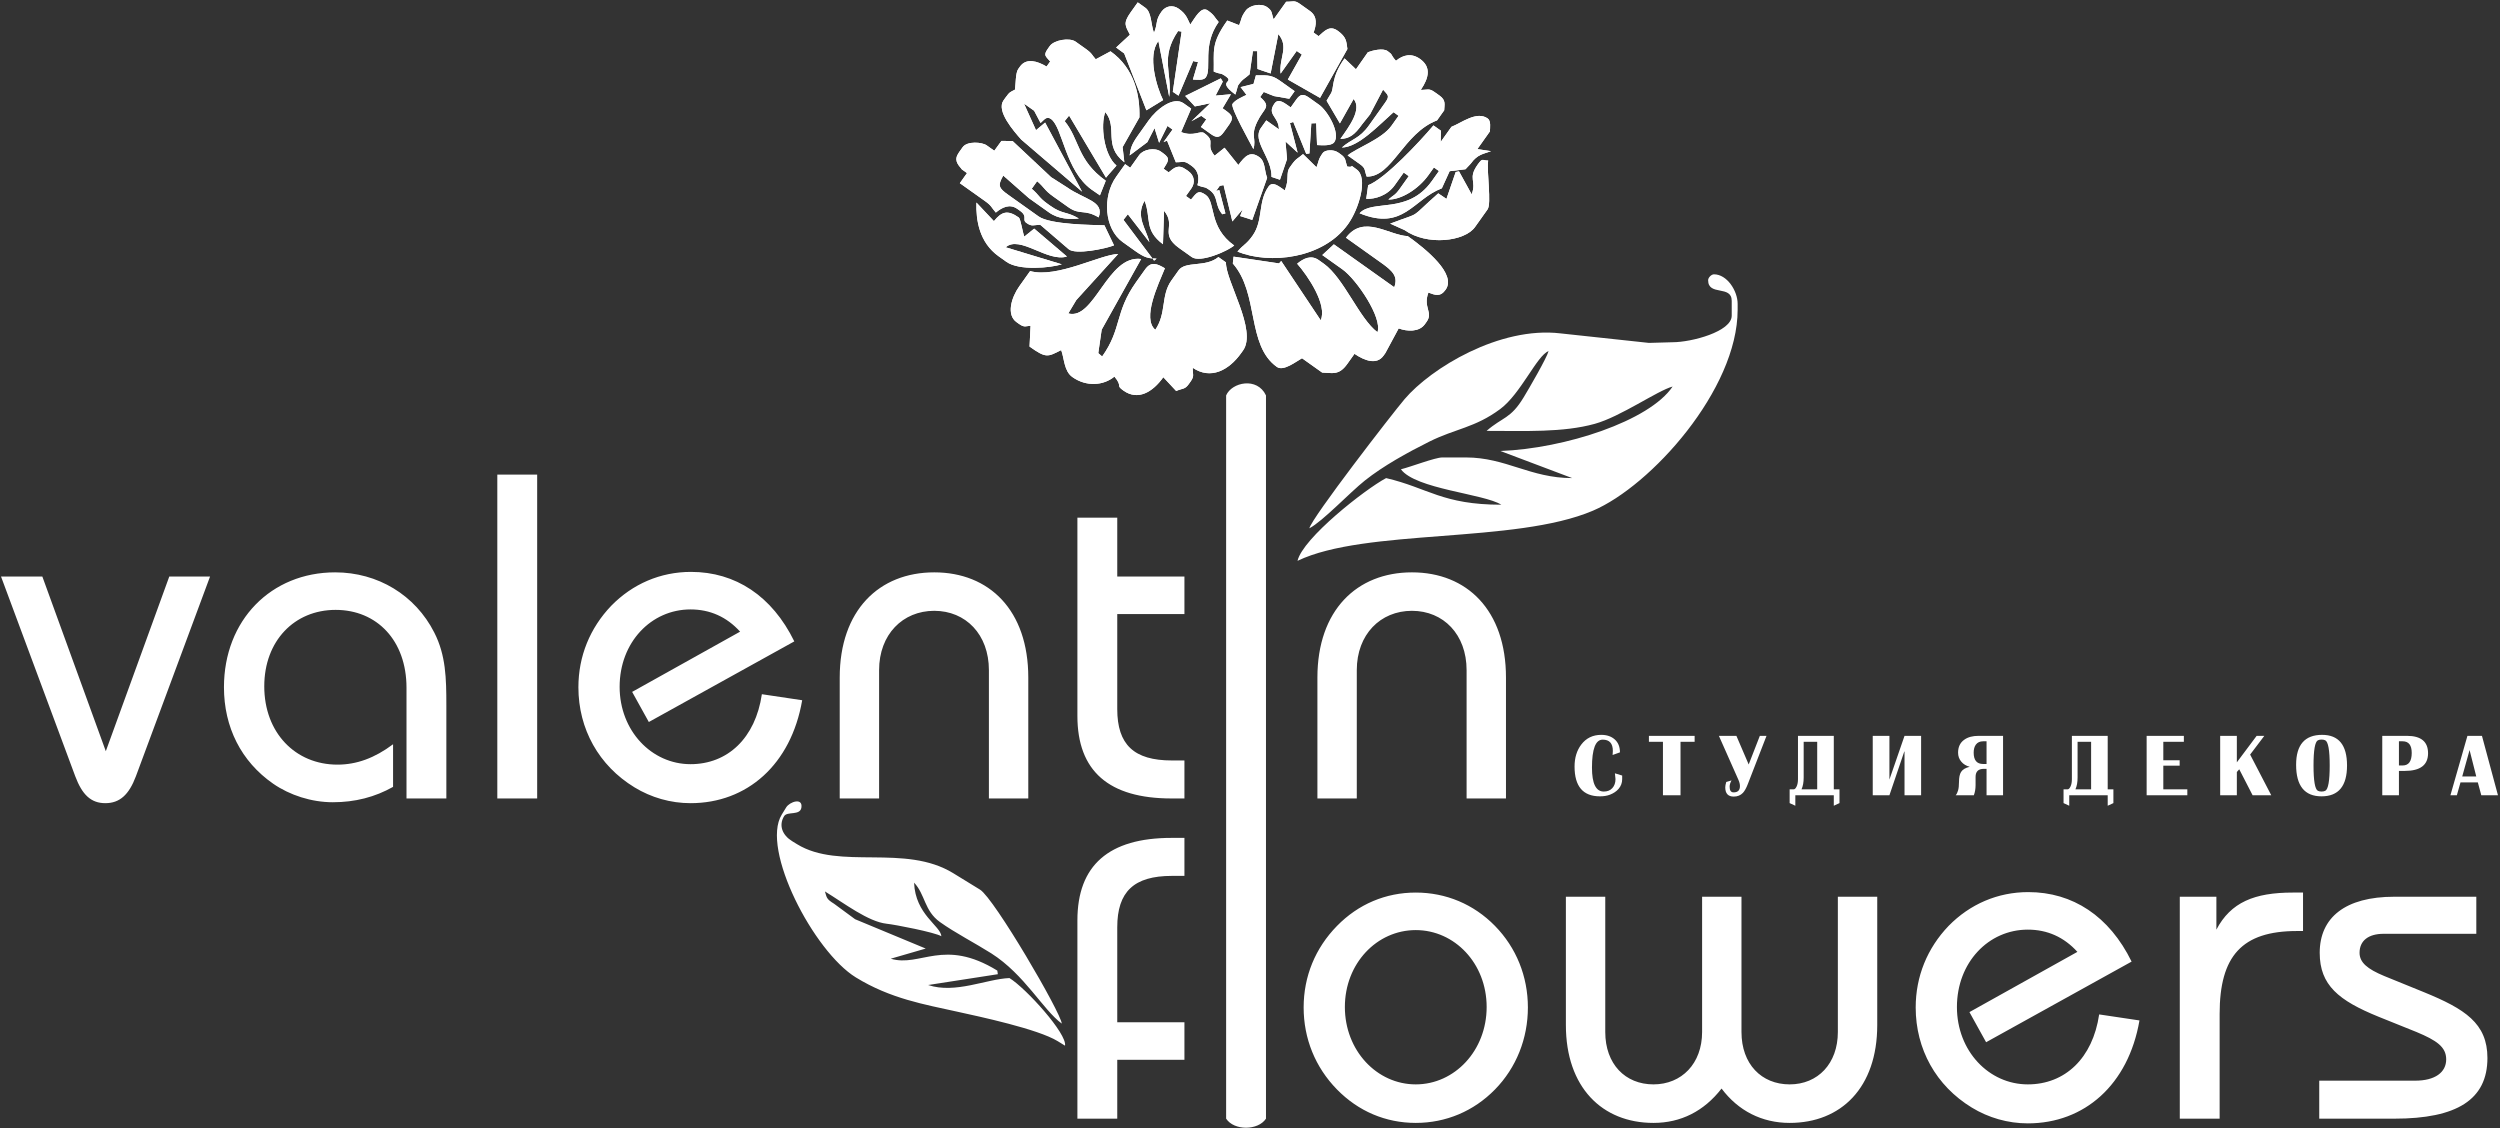 <?xml version="1.0" encoding="UTF-8"?> <svg xmlns="http://www.w3.org/2000/svg" width="656" height="296" viewBox="0 0 656 296" fill="none"><rect x="0" y="0" width="656" height="296" fill="#333333" stroke="none"/> <path fill-rule="evenodd" clip-rule="evenodd" d="M368.553 60.371L364.777 58.681C373.582 55.341 369.331 57.862 377.399 50.733L379.545 52.199L381.971 45.142L382.842 44.958L386.171 50.998C387.539 47.334 385.059 46.962 387.759 43.166C389.083 41.304 388.915 42.145 390.492 42.123C390.086 45.188 391.424 53.411 390.329 54.95L387.037 59.579C384.351 63.356 374.475 64.582 368.553 60.371V60.371Z" fill="white"></path> <path fill-rule="evenodd" clip-rule="evenodd" d="M378.122 34.32L378.033 37.244L380.855 33.277C383.424 32.302 387.475 29.025 390.376 31.088C391.283 31.734 390.974 33.591 390.949 34.483L387.656 39.122L391.242 39.669C389.265 40.419 387.693 40.459 385.967 42.887L384.538 44.414L380.385 44.924L378.341 49.41C370.77 52.281 368.269 60.685 356.756 55.962C360.086 52.22 369.413 56.363 375.696 47.529L377.577 44.884L376.255 43.944L374.844 45.927C372.214 49.626 367.602 52.456 364.294 52.362C365.694 51.125 366.036 51.312 367.306 49.527L369.657 46.221L368.335 45.28L365.984 48.586C364.041 51.319 360.903 52.255 358.496 52.192L359.005 48.6C363.389 46.938 372.34 37.407 376.138 32.909L378.122 34.32V34.32Z" fill="white"></path> <path fill-rule="evenodd" clip-rule="evenodd" d="M358.933 13.704C360.135 13.248 362.892 12.537 364.12 13.41C365.634 14.487 364.73 14.181 366.295 15.953C368.165 14.403 370.344 13.854 372.613 15.468C375.612 17.601 374.942 20.446 372.818 23.579C374.579 23.628 374.921 23.083 376.403 24.137L377.725 25.078C379.493 26.335 379.002 27.423 378.959 28.942L377.078 31.587C368.251 34.935 365.294 46.526 358.622 46.338C357.997 44.69 358.401 44.189 356.918 43.134L353.612 40.783C355.983 38.82 362.637 36.494 365.103 33.026L366.984 30.381L365.662 29.441C361.724 32.92 356.451 38.65 352.099 38.711C354.791 36.333 356.659 36.5 359.255 32.849L363.487 26.899C364.788 25.07 364.108 24.946 362.915 23.505L359.506 30.008L357.463 32.57C355.51 35.315 354.113 36.415 351.717 36.449C354.077 33.131 357.416 28.666 355.186 25.972L351.588 32.379L348.096 26.428L349.147 24.664C350.192 23.194 349.106 20.523 352.806 15.32L355.801 18.179L358.933 13.704V13.704Z" fill="white"></path> <path fill-rule="evenodd" clip-rule="evenodd" d="M353.524 43.707C355.882 44.083 353.45 42.659 355.978 44.457C359.087 46.668 356.561 54.836 353.743 58.797C347.258 67.916 333.114 69.473 324.709 66.024C326.352 64.079 327.041 64.146 328.662 61.866C331.547 57.81 329.995 52.993 332.88 48.937C333.964 47.412 335.645 48.961 337.126 49.965C338.401 46.858 337.334 45.473 338.434 43.926L338.904 43.265C340.174 41.48 340.517 41.667 341.917 40.43L345.442 43.885C346.123 42.184 345.833 41.922 347.103 40.136C347.676 39.332 349.882 39.125 351.159 40.034L351.82 40.504C353.303 41.558 352.899 42.059 353.524 43.707V43.707Z" fill="white"></path> <path fill-rule="evenodd" clip-rule="evenodd" d="M323.49 69.139L323.688 67.341L335.625 69.119L336.185 68.479L346.556 84.041C348.329 80.005 343.208 72.407 340.373 69.199C342.011 67.842 344.001 66.802 346.03 68.245L347.352 69.185C352.636 72.943 356.693 83.631 361.442 87.17C362.823 83.47 355.987 73.335 352.259 70.684L346.97 66.922L350.002 64.109L365.85 75.372C366.902 72.555 365.48 71.126 362.442 68.966L353.186 62.382C357.806 56.183 364.323 61.703 369.407 61.972C374.34 65.48 382.222 71.951 379.339 76.005C377.91 78.014 376.596 77.434 374.813 76.769C373.347 80.695 376.122 81.927 374.357 84.409L373.887 85.07C372.387 87.18 369.194 86.998 367.011 86.171L363.528 92.637L363.057 93.298C361.252 95.836 358.093 94.656 355.417 92.842L353.536 95.486C351.326 98.594 349.622 97.839 346.939 97.763L341.649 94.001C340.072 94.874 336.779 97.507 335.052 96.279C327.066 90.599 330.413 76.974 323.49 69.139V69.139Z" fill="white"></path> <path fill-rule="evenodd" clip-rule="evenodd" d="M340.096 26.192C341.179 24.669 341.966 24.535 343.49 25.619L346.135 27.5C348.406 29.116 351.771 34.974 350.116 37.301C349.339 38.393 346.691 38.096 345.59 38.065L345.369 32.327L344.09 32.373L343.594 40.273L342.744 40.362L339.351 32.002L338.487 32.309L340.499 40.053L337.311 37.119L337.719 41.745L335.863 47.161L333.641 46.437C333.775 41.288 328.421 37.008 330.868 33.567L332.278 31.584L335.584 33.935C335.536 30.513 332.311 30.138 334.439 27.146C335.523 25.622 337.204 27.171 338.685 28.175L340.096 26.192V26.192Z" fill="white"></path> <path fill-rule="evenodd" clip-rule="evenodd" d="M270.151 90.94L270.421 85.501C269.228 85.513 268.886 86.058 267.404 85.004L266.743 84.533C264.027 82.602 265.361 78.077 267.478 75.101L270.3 71.133C277.327 73.085 288.88 66.718 293.398 66.654L282.431 78.722L280.32 82.242C287.181 84.148 290.601 66.793 299.437 67.962L289.082 86.504L288.188 92.661L289.208 93.542C294.419 86.216 292.456 81.977 298.129 74.001L300.48 70.695C302.023 68.526 303.578 69.163 305.667 70.401C303.929 74.637 299.632 83.561 303.153 86.534C306.137 82.134 304.56 77.556 307.371 73.605L309.252 70.96C311.079 68.391 316.332 70.25 319.714 67.449L321.697 68.86C321.561 73.672 329.947 86.657 326.177 91.958L325.706 92.619C322.438 97.215 317.658 99.683 312.982 96.512C312.932 98.273 313.478 98.615 312.423 100.097L311.953 100.758C310.899 102.241 310.398 101.838 308.624 102.594L305.253 98.98C302.456 102.912 298.587 105.19 294.791 102.491C292.642 100.962 294.699 101.563 292.426 98.817C289.566 101.186 285.069 101.55 281.391 98.934C279.172 97.356 279.282 94.052 278.453 91.866C274.893 93.656 274.544 94.064 270.151 90.94V90.94Z" fill="white"></path> <path fill-rule="evenodd" clip-rule="evenodd" d="M330.412 41.208C332.056 42.377 331.723 44.629 332.498 46.674L328.591 57.712L325.413 56.69L326.092 54.911L323.373 58.104L321.062 48.572L320.053 48.774L319.112 50.096L319.946 49.878L321.553 56.007L320.728 56.223C318.567 53.614 319.862 51.625 317.32 49.817C315.921 48.823 316.28 49.434 314.205 48.597C314.694 46.835 314.56 44.867 312.78 43.601L312.119 43.131C310.637 42.077 310.295 42.622 308.534 42.573L306.227 36.895L305.316 37.297L307.668 33.992L306.345 33.051L304.149 37.472L302.951 33.624L301.06 37.308L296.418 40.786C296.67 38.968 296.878 37.963 298.616 35.519L301.438 31.552C303.484 28.675 307.877 25.18 310.577 27.101L312.561 28.511L309.917 34.665C313.327 35.938 314.905 34.161 315.969 34.918C319.268 37.264 316.16 37.767 318.716 40.854L321.321 38.763L324.942 43.296C326.706 40.933 328.057 39.533 330.412 41.208V41.208Z" fill="white"></path> <path fill-rule="evenodd" clip-rule="evenodd" d="M328.899 39.136C328.121 37.6 322.775 28.148 323.405 27.263C324.201 26.143 326.043 25.418 327.079 24.898L325.526 22.852L328.919 22.011L329.552 19.759C331.823 19.859 333.321 19.381 335.748 21.108L339.715 23.929L338.304 25.912L334.269 25.208L331.604 24.134L330.664 25.456C333.737 28.191 331.663 28.248 329.899 31.941C328.06 35.793 329.731 36.14 328.899 39.136V39.136Z" fill="white"></path> <path fill-rule="evenodd" clip-rule="evenodd" d="M322.997 24.728L320.804 28.414C322.756 29.86 324.13 30.442 322.566 32.641L321.155 34.625C320.072 36.148 319.284 36.281 317.761 35.197L315.116 33.316L316.527 31.333L315.205 30.392L312.628 31.815L317.561 27.093L313.535 27.925L310.99 25.18L320.337 20.557L320.858 21.419L318.966 25.091L322.997 24.728V24.728Z" fill="white"></path> <path fill-rule="evenodd" clip-rule="evenodd" d="M304.567 39.751L305.228 40.221C307.227 41.643 306.503 42.3 305.331 44.277L306.653 45.217C308.118 44.004 309.17 43.025 311.179 44.453L311.84 44.924C313.388 46.025 313.704 47.902 312.604 49.45L311.193 51.433L312.515 52.373C313.998 50.617 314.381 49.718 316.38 51.139C319.087 53.065 317.034 59.57 323.857 64.423C322.009 65.953 314.95 69.039 312.734 67.463L309.429 65.112C304.077 61.306 308.766 59.319 305.447 55.312L305.164 64.084C300.153 60.335 302.108 57.319 300.349 52.681C297.899 56.814 300.738 59.967 301.597 63.525L295.944 56.223L294.795 57.691L302.833 68.393L303.492 67.859C301.373 67.836 300.368 67.628 297.924 65.89L294.618 63.539C289.748 60.075 289.209 51.546 292.885 46.377L295.237 43.071L296.559 44.012L298.91 40.706C300.007 39.164 303.025 38.655 304.567 39.751V39.751Z" fill="white"></path> <path fill-rule="evenodd" clip-rule="evenodd" d="M322.039 5.385L325.154 6.605C325.863 4.876 325.574 4.614 326.844 2.829C327.94 1.287 330.959 0.777 332.501 1.874C333.983 2.928 333.58 3.429 334.205 5.077L337.497 0.449C339.258 0.499 339.6 -0.047 341.082 1.008L343.727 2.889C345.755 4.331 345.425 6.553 344.681 8.546L346.004 9.486C347.59 8.085 348.907 6.573 350.999 8.061C353.366 9.745 353.279 10.913 353.556 12.866L346.377 25.689L337.933 20.864L341.608 14.319L340.258 13.365L336.026 19.315C335.607 15.02 338.285 12.379 335.439 8.942L333.411 19.274L329.955 18.106L329.894 13.417L328.762 13.415L327.885 19.516C326.515 20.758 326.173 20.57 324.903 22.356C324.774 22.537 324.499 23.888 324.154 24.81C318.979 20.953 324.19 21.849 321.597 20.005C320.199 19.011 320.557 19.622 318.482 18.785C318.634 13.387 317.644 11.564 322.039 5.385V5.385Z" fill="white"></path> <path fill-rule="evenodd" clip-rule="evenodd" d="M278.621 69.359C275.721 70.262 267.49 71.127 264.069 68.694L262.086 67.283C256.912 63.604 256.08 57.725 256.209 53.148L260.805 58.026C262.795 55.583 264.342 54.95 267.346 57.087C267.788 57.401 268.332 60.923 268.772 62.082L271.376 59.991L279.963 67.31C274.865 68.888 267.604 61.626 263.891 64.887L278.621 69.359V69.359Z" fill="white"></path> <path fill-rule="evenodd" clip-rule="evenodd" d="M294.989 14.023L292.869 12.467L296.488 9.115C295.334 6.819 294.601 6.169 296.665 3.267L298.546 0.623L300.529 2.033C302.212 3.23 301.978 6.448 302.806 8.631C303.91 5.939 303.067 5.464 304.775 3.062C305.876 1.514 307.753 1.198 309.301 2.298C311.318 3.733 311.517 4.831 312.328 6.442C313.609 4.641 315.189 1.508 316.942 2.754C318.727 4.024 318.54 4.367 319.777 5.767C315.363 11.973 318.063 17.975 316.411 20.298C315.766 21.205 313.908 20.896 313.017 20.871L314.363 16.318L313.084 16.027L309.247 25.106L307.742 24.088L310.059 8.293L309.124 8.146C304.308 15.248 307.636 19.1 306.801 25.411L303.965 10.785C301.007 14.572 303.548 22.977 305.2 26.263L300.817 28.941L294.989 14.023V14.023Z" fill="white"></path> <path fill-rule="evenodd" clip-rule="evenodd" d="M267.965 36.619C265.95 34.338 261.362 29.104 263.323 26.348L263.793 25.687C264.999 23.991 265.088 24.202 266.335 23.512C266.526 22.067 266.475 19.116 267.173 18.134L267.643 17.473C269.312 15.127 272.217 16.033 274.622 17.459L275.563 16.137C274.369 14.695 273.689 14.572 274.99 12.743L275.46 12.082C276.592 10.49 280.657 9.804 282.249 10.936L284.893 12.817C286.679 14.087 286.492 14.429 287.521 15.554L291.402 13.464C297.806 18.018 299.141 25.175 298.983 30.803L294.573 38.6L295.031 42.583C289.355 38.194 293.426 33.518 290.02 29.406C288.739 32.839 289.62 40.622 292.972 43.453L290.827 45.877L290.215 46.619L280.531 30.331L279.367 31.786C283.302 36.537 282.573 42.03 290.151 47.42L288.62 51.258L286.478 49.785C279.534 44.847 278.842 33.403 275.782 31.227C274.605 30.39 273.992 31.447 273.049 32.27L271.356 29.062L268.7 27.186L271.845 34.163L274.243 32.162L283.948 50.3L267.965 36.619V36.619Z" fill="white"></path> <path fill-rule="evenodd" clip-rule="evenodd" d="M252.419 44.479C251.206 43.014 250.227 41.962 251.656 39.953L252.596 38.631C253.784 36.96 257.687 37.273 258.914 38.146L260.898 39.557L262.771 36.982L265.703 37.001L275.822 46.502L279.969 49.138C284.571 52.412 289.887 52.752 288.285 57.044C284.421 54.753 283.463 56.601 280.263 54.325L276.296 51.504C274.016 49.883 274.084 49.194 272.138 47.551L270.727 49.534C272.673 51.177 272.605 51.866 274.885 53.487L275.546 53.958C278.888 56.334 279.815 55.391 283.098 57.338C280.801 57.562 277.832 57.574 275.267 55.75L269.978 51.988L263.253 46.069C261.737 48.73 262.061 49.344 264.6 51.15L272.534 56.793C275.578 58.958 286.677 59.028 289.798 59.116L292.319 64.386C290.028 65.286 282.138 66.937 280.379 65.36L272.969 58.996C271.154 59.006 270.813 59.552 269.331 58.497C268.066 57.598 269.82 56.855 267.626 55.294L266.965 54.824C264.937 53.381 262.947 54.422 261.308 55.779C260.071 54.378 260.258 54.036 258.473 52.766L251.861 48.064L253.742 45.419L252.419 44.479V44.479Z" fill="white"></path> <path fill-rule="evenodd" clip-rule="evenodd" d="M11.109 151.28H0.268L19.74 203.68C21.564 208.544 23.874 210.752 27.642 210.752C31.412 210.752 33.843 208.544 35.666 203.68L55.119 151.28H44.42L27.764 197.115L11.109 151.28V151.28ZM278.612 268.597C273.66 264.957 268.872 255.73 260.109 250.157C255.92 247.505 250.554 244.746 246.642 241.942C242.5 238.977 242.803 234.709 239.852 231.603C240.185 240.005 246.795 242.893 247.019 245.668C245.23 244.624 234.958 242.634 232.632 242.384C227.829 241.854 221.595 237.063 216.463 233.912C216.966 235.532 216.785 235.867 218.869 237.149L224.381 241.205L242.912 248.901L233.731 251.566C241.506 253.882 247.605 246.023 261.695 254.686L261.833 255.631L243.541 258.468C250.652 260.845 258.841 256.882 264.883 256.643C269.223 259.307 280.084 271.321 279.458 274.386L277.541 273.201C272.33 270.003 257.07 266.764 251.204 265.471C242.596 263.556 233.718 262.094 224.568 256.468C213.536 249.687 199.558 222.824 205.124 213.763L206.298 211.852C207.203 210.383 210.694 209.21 210.289 211.904C209.957 214.096 206.57 212.824 205.759 214.152C204.262 216.592 205.292 219.147 207.864 220.726L209.144 221.514C220.342 228.395 237.442 221.328 250.146 229.135L257.162 233.444C260.868 235.716 278.384 265.708 278.612 268.597V268.597ZM448.212 73.524C448.212 77.756 454.404 74.727 454.404 78.953V82.835C454.404 87.01 443.862 89.802 438.896 89.802L432.682 89.978L409.45 87.478C393.514 85.587 375.477 96.605 368.571 104.727C365.252 108.631 344.224 135.842 343.574 138.632C347.141 136.743 354.177 129.243 358.15 126.084C362.92 122.293 369.235 118.785 375.062 115.878C381.933 112.451 387.004 112.261 393.642 107.345C399.057 103.336 403.32 93.237 406.344 92.134C405.866 93.942 401.182 102.013 399.834 104.22C396.376 109.974 394.305 109.372 390.075 113.065C400.365 113.065 410.121 113.523 418.465 111.216C425.274 109.331 434.905 102.504 438.896 101.426C432.834 110.482 410.544 117.716 393.701 118.341L412.543 125.452C401.544 125.452 395.134 120.035 384.649 120.035H378.456C376.593 120.035 370.087 122.543 367.6 123.139C371.417 128.345 389.42 129.559 393.939 132.438C378.473 132.438 374.711 128.024 363.714 125.452C358.182 128.395 341.846 141.217 340.468 147.162C358.309 138.604 397.532 142.736 417.994 134.001C433.224 127.504 455.956 102.24 455.956 81.285V79.729C455.956 76.29 453.156 71.981 449.746 71.981C449.065 71.981 448.212 72.844 448.212 73.524V73.524ZM282.71 293.538V241.504C282.71 227.036 290.978 219.863 307.391 219.863H310.794V229.833H307.512C297.544 229.833 293.167 233.965 293.167 243.328V268.251H310.794V278.099H293.167V293.538H282.71V293.538ZM608.57 283.568V293.538H628.265C644.678 293.538 652.702 288.554 652.702 277.612C652.702 268.492 646.746 264.725 636.047 260.348L625.592 256.092C621.215 254.268 619.147 252.567 619.147 250.013C619.147 246.853 621.457 245.029 625.469 245.029H649.784V235.302H628.265C615.379 235.302 608.692 240.773 608.692 250.013C608.692 258.524 613.676 262.536 624.133 266.791L634.101 270.803C639.329 272.991 641.882 274.694 641.882 277.977C641.882 281.38 638.964 283.568 633.736 283.568H608.57V283.568ZM571.977 293.538H582.432V266.061C582.432 250.865 588.267 244.3 602.734 244.3H604.315V234.208H601.64C591.55 234.208 585.349 236.761 581.58 243.935V235.302H571.977V293.538V293.538ZM561.398 267.763L550.821 266.183C549.119 277.733 541.825 284.542 532.098 284.542C521.885 284.542 513.497 275.788 513.497 264.238C513.497 252.567 521.765 243.935 532.098 243.935C537.204 243.935 541.581 245.879 545.107 249.771L516.779 265.575L521.156 273.478L559.332 252.324C553.496 240.408 543.891 234.087 532.22 234.087C524.196 234.087 516.901 237.248 511.308 242.962C505.717 248.797 502.677 256.214 502.677 264.36C502.677 275.302 508.026 284.907 517.388 290.62C521.765 293.295 526.871 294.774 532.098 294.774C546.931 294.774 558.48 284.663 561.398 267.763V267.763ZM492.587 235.302H482.252V270.803C482.252 279.071 477.025 284.542 469.609 284.542C462.192 284.542 456.964 279.192 456.964 270.803V235.302H446.631V270.803C446.631 279.071 441.281 284.542 433.866 284.542C426.449 284.542 421.221 279.192 421.221 270.803V235.302H410.888V268.979C410.888 285.271 420.371 294.652 433.866 294.652C441.038 294.652 447.116 291.592 451.737 285.636C456.114 291.472 462.314 294.652 469.609 294.652C483.104 294.652 492.587 285.392 492.587 268.979V235.302V235.302ZM342.075 264.36C342.075 272.504 345.115 280.043 350.828 285.879C356.421 291.592 363.594 294.652 371.496 294.652C379.399 294.652 386.694 291.592 392.285 285.879C397.878 280.165 400.918 272.504 400.918 264.36C400.918 256.214 397.878 248.677 392.285 242.962C386.694 237.248 379.399 234.208 371.496 234.208C363.594 234.208 356.421 237.248 350.828 242.962C345.115 248.797 342.075 256.214 342.075 264.36ZM352.894 264.238C352.894 252.809 361.283 244.056 371.496 244.056C381.708 244.056 390.097 252.809 390.097 264.238C390.097 275.666 381.708 284.542 371.496 284.542C361.283 284.542 352.894 275.666 352.894 264.238ZM321.736 293.538C323.821 296.724 330.106 296.693 332.193 293.538V161.993V129.84V103.758C329.889 98.843 323.219 100.3 321.736 103.758V129.84V161.993V293.538ZM345.688 209.516H356.021V175.839C356.021 166.478 362.221 160.278 370.489 160.278C378.756 160.278 384.834 166.478 384.834 175.839V209.516H395.168V177.784C395.168 160.155 384.956 150.186 370.489 150.186C356.021 150.186 345.688 160.155 345.688 177.784V209.516V209.516ZM282.71 135.841V187.875C282.71 202.343 290.978 209.516 307.391 209.516H310.794V199.546H307.512C297.544 199.546 293.167 195.413 293.167 186.051V161.128H310.794V151.28H293.167V135.841H282.71V135.841ZM220.342 209.516H230.675V175.839C230.675 166.478 236.875 160.278 245.143 160.278C253.41 160.278 259.488 166.478 259.488 175.839V209.516H269.823V177.784C269.823 160.155 259.61 150.186 245.143 150.186C230.675 150.186 220.342 160.155 220.342 177.784V209.516V209.516ZM210.493 183.741L199.916 182.161C198.214 193.71 190.92 200.52 181.193 200.52C170.98 200.52 162.591 191.766 162.591 180.215C162.591 168.544 170.86 159.913 181.193 159.913C186.299 159.913 190.675 161.857 194.202 165.748L165.874 181.552L170.251 189.456L208.426 168.302C202.591 156.386 192.986 150.065 181.315 150.065C173.291 150.065 165.996 153.226 160.403 158.939C154.812 164.775 151.772 172.191 151.772 180.338C151.772 191.279 157.121 200.884 166.483 206.598C170.86 209.273 175.966 210.752 181.193 210.752C196.026 210.752 207.575 200.64 210.493 183.741ZM130.495 209.516H140.952V124.534H130.495V209.516ZM106.666 209.516H117.123V185.079C117.123 178.027 117.001 171.949 113.961 165.991C108.976 156.143 99.129 150.186 87.944 150.186C71.167 150.186 58.766 162.709 58.766 180.338C58.766 190.793 63.264 199.79 71.652 205.626C76.029 208.664 81.744 210.508 87.336 210.508C93.171 210.508 98.399 209.151 103.141 206.476V195.291C98.277 198.939 93.536 200.64 88.552 200.64C77.488 200.64 69.343 192.252 69.343 180.093C69.343 168.179 77.245 160.033 88.065 160.033C98.886 160.033 106.666 168.057 106.666 180.458V209.516V209.516Z" fill="white"></path> <path fill-rule="evenodd" clip-rule="evenodd" d="M425.659 204.455C425.659 205.407 425.349 206.252 424.728 206.988C424.151 207.652 423.393 208.165 422.454 208.526C421.703 208.815 420.83 208.959 419.834 208.959C415.387 208.959 413.164 206.353 413.164 201.141C413.164 198.846 413.749 196.926 414.918 195.381C416.203 193.677 417.957 192.826 420.18 192.826C421.639 192.826 422.819 193.23 423.721 194.038C424.623 194.847 425.074 195.973 425.074 197.417L423.147 198.109C423.191 197.763 423.212 197.409 423.212 197.048C423.212 195.07 422.324 194.082 420.549 194.082C418.672 194.082 417.733 196.529 417.733 201.423C417.733 205.609 418.766 207.703 420.83 207.703C421.783 207.703 422.533 207.4 423.082 206.793C423.631 206.187 423.905 205.4 423.905 204.433C423.905 204.202 423.855 203.697 423.753 202.917L425.659 203.502V204.455V204.455ZM444.672 194.645H440.969V208.677H436.357V194.645H432.675V193.086H444.672V194.645ZM463.534 193.086L458.64 205.711C458.221 206.793 457.788 207.573 457.341 208.049C456.72 208.699 455.919 209.024 454.937 209.024C453.45 209.024 452.707 208.215 452.707 206.598C452.707 206.252 452.793 205.783 452.966 205.191L454.352 204.779C454.02 205.371 453.854 205.92 453.854 206.425C453.854 207.421 454.201 207.919 454.894 207.919C456.005 207.919 456.561 207.371 456.561 206.274C456.561 205.783 456.431 205.241 456.171 204.65L451.039 193.086H455.63L458.857 200.6L461.78 193.086H463.534V193.086ZM482.681 210.735L481.187 211.427V208.677H471.095V211.427L469.601 210.735V207.118H470.684C470.944 207.118 471.193 206.869 471.431 206.371C471.669 205.873 471.789 205.227 471.789 204.433V193.086H481.187V207.118H482.681V210.735V210.735ZM476.834 207.118V194.645H473.283V204.021C473.283 205.263 473.095 206.295 472.72 207.118H476.834ZM504.098 208.677H499.746V197.2H499.681L495.783 208.677H491.408V193.086H495.783V204.563L499.746 193.086H504.098V208.677ZM525.602 208.677H521.271V201.748H520.535C519.105 201.748 518.391 202.455 518.391 203.87V205.992C518.391 206.988 518.239 207.883 517.936 208.677H513.172C513.432 208.388 513.641 207.966 513.8 207.411C513.959 206.855 514.038 206.122 514.038 205.213C514.038 204.014 514.218 203.134 514.579 202.571C514.984 201.921 515.741 201.466 516.853 201.206C515.929 200.961 515.2 200.521 514.666 199.885C514.089 199.221 513.8 198.427 513.8 197.503C513.8 196.002 514.341 194.868 515.424 194.103C516.362 193.425 517.611 193.086 519.17 193.086H525.602V208.677V208.677ZM521.271 200.47V194.515H520.361C519.524 194.515 518.889 194.811 518.456 195.403C518.08 195.922 517.893 196.622 517.893 197.503C517.893 199.481 518.716 200.47 520.361 200.47H521.271V200.47ZM554.555 210.735L553.061 211.427V208.677H542.97V211.427L541.475 210.735V207.118H542.558C542.818 207.118 543.067 206.869 543.305 206.371C543.543 205.873 543.663 205.227 543.663 204.433V193.086H553.061V207.118H554.555V210.735V210.735ZM548.708 207.118V194.645H545.157V204.021C545.157 205.263 544.969 206.295 544.594 207.118H548.708ZM573.955 208.677H563.279V193.086H573.045V194.645H567.653V199.496H571.941V200.903H567.653V207.118H573.955V208.677V208.677ZM595.978 208.677H591.084L587.576 201.856L586.948 202.571V208.677H582.574V193.086H586.948V200.037L592.145 193.086H594.159L590.435 198.001L595.978 208.677ZM615.861 200.86C615.861 206.259 613.631 208.959 609.17 208.959C604.723 208.959 602.5 206.202 602.5 200.686C602.5 195.446 604.774 192.826 609.322 192.826C613.682 192.826 615.861 195.504 615.861 200.86V200.86ZM611.314 200.86C611.314 196.846 610.924 194.645 610.144 194.255C609.885 194.125 609.56 194.06 609.17 194.06C608.795 194.06 608.477 194.125 608.217 194.255C607.452 194.645 607.069 196.846 607.069 200.86C607.069 204.902 607.452 207.118 608.217 207.508C608.477 207.638 608.795 207.703 609.17 207.703C609.56 207.703 609.885 207.638 610.144 207.508C610.924 207.118 611.314 204.902 611.314 200.86ZM637.123 197.655C637.123 200.744 635.081 202.289 630.995 202.289H629.479V208.677H625.105V193.086H631.58C635.276 193.086 637.123 194.609 637.123 197.655ZM632.836 197.568C632.836 195.532 632.042 194.515 630.454 194.515H629.479V200.86H630.454C632.042 200.86 632.836 199.763 632.836 197.568ZM655.466 208.677H651.091L650.182 205.299H645.634L644.681 208.677H642.992L647.453 193.086H651.264L655.466 208.677V208.677ZM649.77 203.74L648.016 196.81L646.089 203.74H649.77Z" fill="white"></path> <path fill-rule="evenodd" clip-rule="evenodd" d="M368.553 60.371L364.777 58.681C373.582 55.341 369.331 57.862 377.399 50.733L379.545 52.199L381.971 45.142L382.842 44.958L386.171 50.998C387.539 47.334 385.059 46.962 387.759 43.166C389.083 41.304 388.915 42.145 390.492 42.123C390.086 45.188 391.424 53.411 390.329 54.95L387.037 59.579C384.351 63.356 374.475 64.582 368.553 60.371V60.371Z" fill="white"></path> <path fill-rule="evenodd" clip-rule="evenodd" d="M378.122 34.32L378.033 37.244L380.855 33.277C383.424 32.302 387.475 29.025 390.376 31.088C391.283 31.734 390.974 33.591 390.949 34.483L387.656 39.122L391.242 39.669C389.265 40.419 387.693 40.459 385.967 42.887L384.538 44.414L380.385 44.924L378.341 49.41C370.77 52.281 368.269 60.685 356.756 55.962C360.086 52.22 369.413 56.363 375.696 47.529L377.577 44.884L376.255 43.944L374.844 45.927C372.214 49.626 367.602 52.456 364.294 52.362C365.694 51.125 366.036 51.312 367.306 49.527L369.657 46.221L368.335 45.28L365.984 48.586C364.041 51.319 360.903 52.255 358.496 52.192L359.005 48.6C363.389 46.938 372.34 37.407 376.138 32.909L378.122 34.32V34.32Z" fill="white"></path> <path fill-rule="evenodd" clip-rule="evenodd" d="M358.933 13.704C360.135 13.248 362.892 12.537 364.12 13.41C365.634 14.487 364.73 14.181 366.295 15.953C368.165 14.403 370.344 13.854 372.613 15.468C375.612 17.601 374.942 20.446 372.818 23.579C374.579 23.628 374.921 23.083 376.403 24.137L377.725 25.078C379.493 26.335 379.002 27.423 378.959 28.942L377.078 31.587C368.251 34.935 365.294 46.526 358.622 46.338C357.997 44.69 358.401 44.189 356.918 43.134L353.612 40.783C355.983 38.82 362.637 36.494 365.103 33.026L366.984 30.381L365.662 29.441C361.724 32.92 356.451 38.65 352.099 38.711C354.791 36.333 356.659 36.5 359.255 32.849L363.487 26.899C364.788 25.07 364.108 24.946 362.915 23.505L359.506 30.008L357.463 32.57C355.51 35.315 354.113 36.415 351.717 36.449C354.077 33.131 357.416 28.666 355.186 25.972L351.588 32.379L348.096 26.428L349.147 24.664C350.192 23.194 349.106 20.523 352.806 15.32L355.801 18.179L358.933 13.704V13.704Z" fill="white"></path> <path fill-rule="evenodd" clip-rule="evenodd" d="M353.524 43.707C355.882 44.083 353.45 42.659 355.978 44.457C359.087 46.668 356.561 54.836 353.743 58.797C347.258 67.916 333.114 69.473 324.709 66.024C326.352 64.079 327.041 64.146 328.662 61.866C331.547 57.81 329.995 52.993 332.88 48.937C333.964 47.412 335.645 48.961 337.126 49.965C338.401 46.858 337.334 45.473 338.434 43.926L338.904 43.265C340.174 41.48 340.517 41.667 341.917 40.43L345.442 43.885C346.123 42.184 345.833 41.922 347.103 40.136C347.676 39.332 349.882 39.125 351.159 40.034L351.82 40.504C353.303 41.558 352.899 42.059 353.524 43.707V43.707Z" fill="white"></path> <path fill-rule="evenodd" clip-rule="evenodd" d="M323.49 69.139L323.688 67.341L335.625 69.119L336.185 68.479L346.556 84.041C348.329 80.005 343.208 72.407 340.373 69.199C342.011 67.842 344.001 66.802 346.03 68.245L347.352 69.185C352.636 72.943 356.693 83.631 361.442 87.17C362.823 83.47 355.987 73.335 352.259 70.684L346.97 66.922L350.002 64.109L365.85 75.372C366.902 72.555 365.48 71.126 362.442 68.966L353.186 62.382C357.806 56.183 364.323 61.703 369.407 61.972C374.34 65.48 382.222 71.951 379.339 76.005C377.91 78.014 376.596 77.434 374.813 76.769C373.347 80.695 376.122 81.927 374.357 84.409L373.887 85.07C372.387 87.18 369.194 86.998 367.011 86.171L363.528 92.637L363.057 93.298C361.252 95.836 358.093 94.656 355.417 92.842L353.536 95.486C351.326 98.594 349.622 97.839 346.939 97.763L341.649 94.001C340.072 94.874 336.779 97.507 335.052 96.279C327.066 90.599 330.413 76.974 323.49 69.139V69.139Z" fill="white"></path> <path fill-rule="evenodd" clip-rule="evenodd" d="M340.096 26.192C341.179 24.669 341.966 24.535 343.49 25.619L346.135 27.5C348.406 29.116 351.771 34.974 350.116 37.301C349.339 38.393 346.691 38.096 345.59 38.065L345.369 32.327L344.09 32.373L343.594 40.273L342.744 40.362L339.351 32.002L338.487 32.309L340.499 40.053L337.311 37.119L337.719 41.745L335.863 47.161L333.641 46.437C333.775 41.288 328.421 37.008 330.868 33.567L332.278 31.584L335.584 33.935C335.536 30.513 332.311 30.138 334.439 27.146C335.523 25.622 337.204 27.171 338.685 28.175L340.096 26.192V26.192Z" fill="white"></path> <path fill-rule="evenodd" clip-rule="evenodd" d="M270.151 90.94L270.421 85.501C269.228 85.513 268.886 86.058 267.404 85.004L266.743 84.533C264.027 82.602 265.361 78.077 267.478 75.101L270.3 71.133C277.327 73.085 288.88 66.718 293.398 66.654L282.431 78.722L280.32 82.242C287.181 84.148 290.601 66.793 299.437 67.962L289.082 86.504L288.188 92.661L289.208 93.542C294.419 86.216 292.456 81.977 298.129 74.001L300.48 70.695C302.023 68.526 303.578 69.163 305.667 70.401C303.929 74.637 299.632 83.561 303.153 86.534C306.137 82.134 304.56 77.556 307.371 73.605L309.252 70.96C311.079 68.391 316.332 70.25 319.714 67.449L321.697 68.86C321.561 73.672 329.947 86.657 326.177 91.958L325.706 92.619C322.438 97.215 317.658 99.683 312.982 96.512C312.932 98.273 313.478 98.615 312.423 100.097L311.953 100.758C310.899 102.241 310.398 101.838 308.624 102.594L305.253 98.98C302.456 102.912 298.587 105.19 294.791 102.491C292.642 100.962 294.699 101.563 292.426 98.817C289.566 101.186 285.069 101.55 281.391 98.934C279.172 97.356 279.282 94.052 278.453 91.866C274.893 93.656 274.544 94.064 270.151 90.94V90.94Z" fill="white"></path> <path fill-rule="evenodd" clip-rule="evenodd" d="M330.412 41.208C332.056 42.377 331.723 44.629 332.498 46.674L328.591 57.712L325.413 56.69L326.092 54.911L323.373 58.104L321.062 48.572L320.053 48.774L319.112 50.096L319.946 49.878L321.553 56.007L320.728 56.223C318.567 53.614 319.862 51.625 317.32 49.817C315.921 48.823 316.28 49.434 314.205 48.597C314.694 46.835 314.56 44.867 312.78 43.601L312.119 43.131C310.637 42.077 310.295 42.622 308.534 42.573L306.227 36.895L305.316 37.297L307.668 33.992L306.345 33.051L304.149 37.472L302.951 33.624L301.06 37.308L296.418 40.786C296.67 38.968 296.878 37.963 298.616 35.519L301.438 31.552C303.484 28.675 307.877 25.18 310.577 27.101L312.561 28.511L309.917 34.665C313.327 35.938 314.905 34.161 315.969 34.918C319.268 37.264 316.16 37.767 318.716 40.854L321.321 38.763L324.942 43.296C326.706 40.933 328.057 39.533 330.412 41.208V41.208Z" fill="white"></path> <path fill-rule="evenodd" clip-rule="evenodd" d="M328.899 39.136C328.121 37.6 322.775 28.148 323.405 27.263C324.201 26.143 326.043 25.418 327.079 24.898L325.526 22.852L328.919 22.011L329.552 19.759C331.823 19.859 333.321 19.381 335.748 21.108L339.715 23.929L338.304 25.912L334.269 25.208L331.604 24.134L330.664 25.456C333.737 28.191 331.663 28.248 329.899 31.941C328.06 35.793 329.731 36.14 328.899 39.136V39.136Z" fill="white"></path> <path fill-rule="evenodd" clip-rule="evenodd" d="M322.997 24.728L320.804 28.414C322.756 29.86 324.13 30.442 322.566 32.641L321.155 34.625C320.072 36.148 319.284 36.281 317.761 35.197L315.116 33.316L316.527 31.333L315.205 30.392L312.628 31.815L317.561 27.093L313.535 27.925L310.99 25.18L320.337 20.557L320.858 21.419L318.966 25.091L322.997 24.728V24.728Z" fill="white"></path> <path fill-rule="evenodd" clip-rule="evenodd" d="M304.567 39.751L305.228 40.221C307.227 41.643 306.503 42.3 305.331 44.277L306.653 45.217C308.118 44.004 309.17 43.025 311.179 44.453L311.84 44.924C313.388 46.025 313.704 47.902 312.604 49.45L311.193 51.433L312.515 52.373C313.998 50.617 314.381 49.718 316.38 51.139C319.087 53.065 317.034 59.57 323.857 64.423C322.009 65.953 314.95 69.039 312.734 67.463L309.429 65.112C304.077 61.306 308.766 59.319 305.447 55.312L305.164 64.084C300.153 60.335 302.108 57.319 300.349 52.681C297.899 56.814 300.738 59.967 301.597 63.525L295.944 56.223L294.795 57.691L302.833 68.393L303.492 67.859C301.373 67.836 300.368 67.628 297.924 65.89L294.618 63.539C289.748 60.075 289.209 51.546 292.885 46.377L295.237 43.071L296.559 44.012L298.91 40.706C300.007 39.164 303.025 38.655 304.567 39.751V39.751Z" fill="white"></path> <path fill-rule="evenodd" clip-rule="evenodd" d="M322.039 5.385L325.154 6.605C325.863 4.876 325.574 4.614 326.844 2.829C327.94 1.287 330.959 0.777 332.501 1.874C333.983 2.928 333.58 3.429 334.205 5.077L337.497 0.449C339.258 0.499 339.6 -0.047 341.082 1.008L343.727 2.889C345.755 4.331 345.425 6.553 344.681 8.546L346.004 9.486C347.59 8.085 348.907 6.573 350.999 8.061C353.366 9.745 353.279 10.913 353.556 12.866L346.377 25.689L337.933 20.864L341.608 14.319L340.258 13.365L336.026 19.315C335.607 15.02 338.285 12.379 335.439 8.942L333.411 19.274L329.955 18.106L329.894 13.417L328.762 13.415L327.885 19.516C326.515 20.758 326.173 20.57 324.903 22.356C324.774 22.537 324.499 23.888 324.154 24.81C318.979 20.953 324.19 21.849 321.597 20.005C320.199 19.011 320.557 19.622 318.482 18.785C318.634 13.387 317.644 11.564 322.039 5.385V5.385Z" fill="white"></path> <path fill-rule="evenodd" clip-rule="evenodd" d="M278.621 69.359C275.721 70.262 267.49 71.127 264.069 68.694L262.086 67.283C256.912 63.604 256.08 57.725 256.209 53.148L260.805 58.026C262.795 55.583 264.342 54.95 267.346 57.087C267.788 57.401 268.332 60.923 268.772 62.082L271.376 59.991L279.963 67.31C274.865 68.888 267.604 61.626 263.891 64.887L278.621 69.359V69.359Z" fill="white"></path> <path fill-rule="evenodd" clip-rule="evenodd" d="M294.989 14.023L292.869 12.467L296.488 9.115C295.334 6.819 294.601 6.169 296.665 3.267L298.546 0.623L300.529 2.033C302.212 3.23 301.978 6.448 302.806 8.631C303.91 5.939 303.067 5.464 304.775 3.062C305.876 1.514 307.753 1.198 309.301 2.298C311.318 3.733 311.517 4.831 312.328 6.442C313.609 4.641 315.189 1.508 316.942 2.754C318.727 4.024 318.54 4.367 319.777 5.767C315.363 11.973 318.063 17.975 316.411 20.298C315.766 21.205 313.908 20.896 313.017 20.871L314.363 16.318L313.084 16.027L309.247 25.106L307.742 24.088L310.059 8.293L309.124 8.146C304.308 15.248 307.636 19.1 306.801 25.411L303.965 10.785C301.007 14.572 303.548 22.977 305.2 26.263L300.817 28.941L294.989 14.023V14.023Z" fill="white"></path> <path fill-rule="evenodd" clip-rule="evenodd" d="M267.965 36.619C265.95 34.338 261.362 29.104 263.323 26.348L263.793 25.687C264.999 23.991 265.088 24.202 266.335 23.512C266.526 22.067 266.475 19.116 267.173 18.134L267.643 17.473C269.312 15.127 272.217 16.033 274.622 17.459L275.563 16.137C274.369 14.695 273.689 14.572 274.99 12.743L275.46 12.082C276.592 10.49 280.657 9.804 282.249 10.936L284.893 12.817C286.679 14.087 286.492 14.429 287.521 15.554L291.402 13.464C297.806 18.018 299.141 25.175 298.983 30.803L294.573 38.6L295.031 42.583C289.355 38.194 293.426 33.518 290.02 29.406C288.739 32.839 289.62 40.622 292.972 43.453L290.827 45.877L290.215 46.619L280.531 30.331L279.367 31.786C283.302 36.537 282.573 42.03 290.151 47.42L288.62 51.258L286.478 49.785C279.534 44.847 278.842 33.403 275.782 31.227C274.605 30.39 273.992 31.447 273.049 32.27L271.356 29.062L268.7 27.186L271.845 34.163L274.243 32.162L283.948 50.3L267.965 36.619V36.619Z" fill="white"></path> <path fill-rule="evenodd" clip-rule="evenodd" d="M252.419 44.479C251.206 43.014 250.227 41.962 251.656 39.953L252.596 38.631C253.784 36.96 257.687 37.273 258.914 38.146L260.898 39.557L262.771 36.982L265.703 37.001L275.822 46.502L279.969 49.138C284.571 52.412 289.887 52.752 288.285 57.044C284.421 54.753 283.463 56.601 280.263 54.325L276.296 51.504C274.016 49.883 274.084 49.194 272.138 47.551L270.727 49.534C272.673 51.177 272.605 51.866 274.885 53.487L275.546 53.958C278.888 56.334 279.815 55.391 283.098 57.338C280.801 57.562 277.832 57.574 275.267 55.75L269.978 51.988L263.253 46.069C261.737 48.73 262.061 49.344 264.6 51.15L272.534 56.793C275.578 58.958 286.677 59.028 289.798 59.116L292.319 64.386C290.028 65.286 282.138 66.937 280.379 65.36L272.969 58.996C271.154 59.006 270.813 59.552 269.331 58.497C268.066 57.598 269.82 56.855 267.626 55.294L266.965 54.824C264.937 53.381 262.947 54.422 261.308 55.779C260.071 54.378 260.258 54.036 258.473 52.766L251.861 48.064L253.742 45.419L252.419 44.479V44.479Z" fill="white"></path> </svg> 